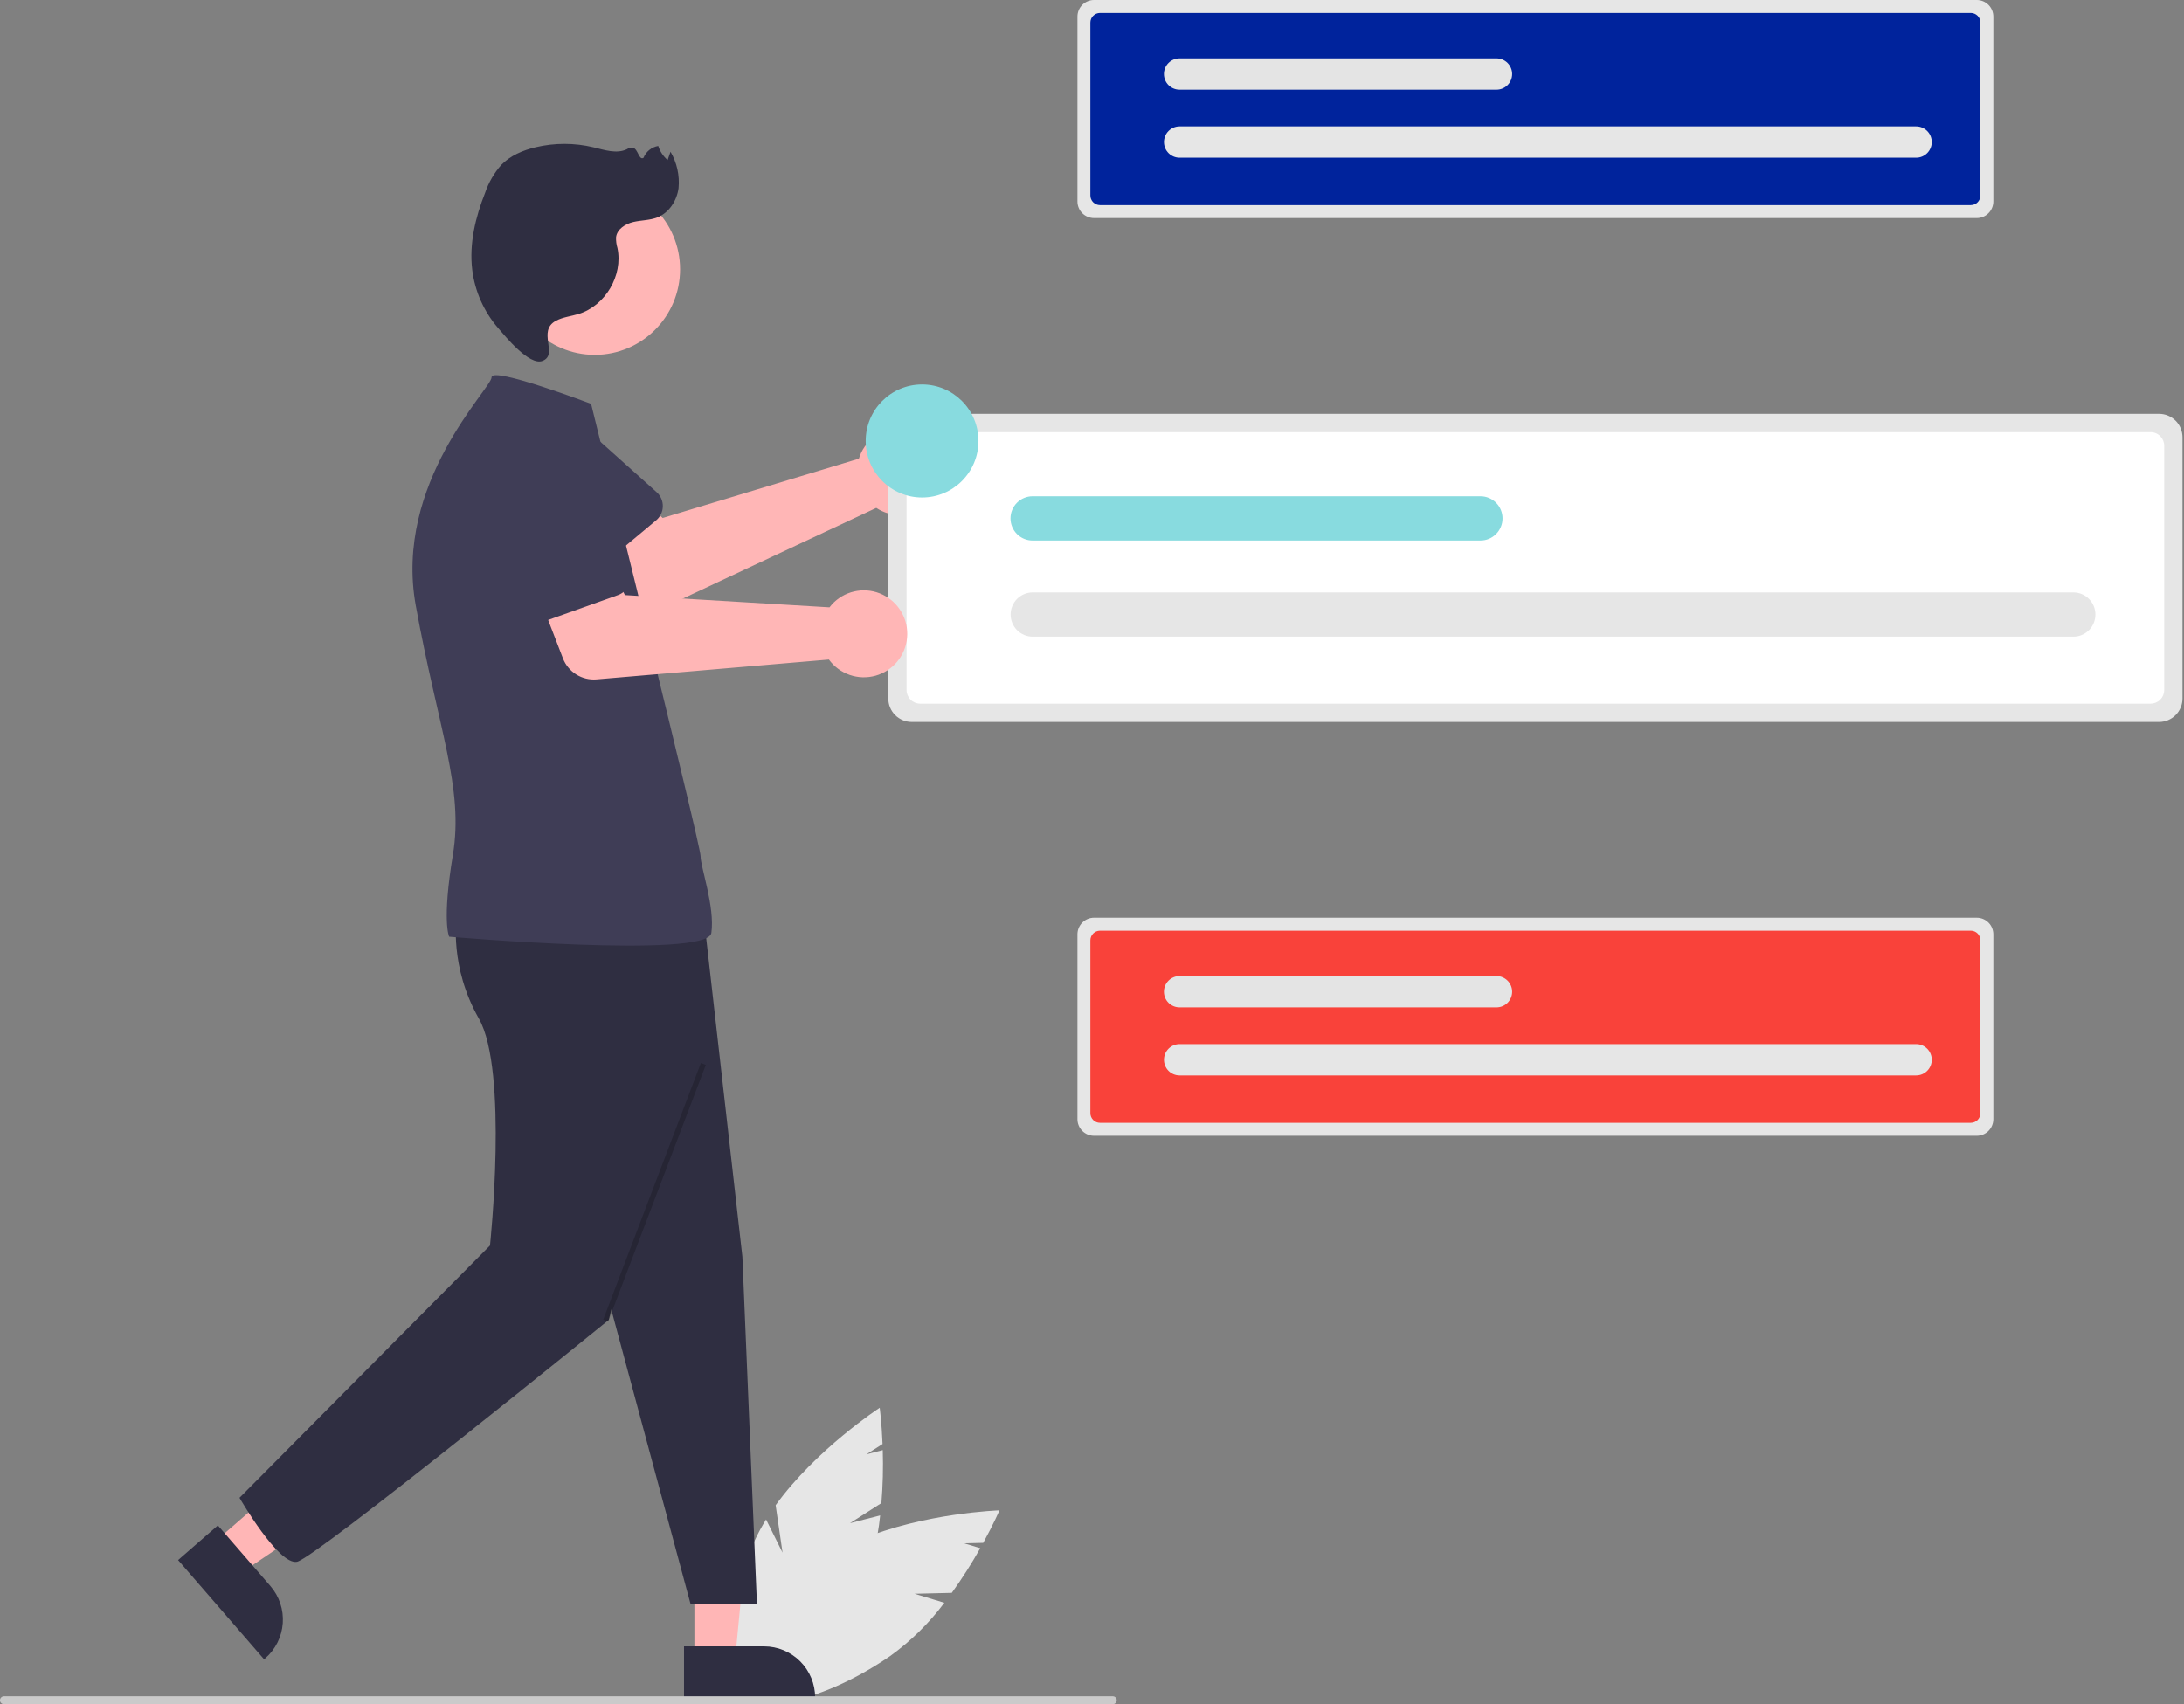 <svg width="410" height="320" viewBox="0 0 410 320" fill="none" xmlns="http://www.w3.org/2000/svg">
<rect x="0" y="0" width="410" height="320" fill="#808080" stroke="none"/>
<g clip-path="url(#clip0_10726_89081)">
<path d="M161.706 84.927C161.517 85.313 161.36 85.715 161.234 86.126L124.395 97.259L117.574 90.851L106.584 99.908L117.559 112.429C118.446 113.441 119.636 114.137 120.951 114.412C122.265 114.688 123.634 114.529 124.85 113.958L164.502 95.366C165.881 96.282 167.505 96.755 169.159 96.722C170.812 96.69 172.417 96.154 173.759 95.185C175.101 94.216 176.117 92.86 176.671 91.298C177.226 89.736 177.294 88.041 176.865 86.44C176.436 84.838 175.531 83.406 174.27 82.333C173.009 81.26 171.452 80.597 169.807 80.433C168.161 80.269 166.504 80.61 165.057 81.413C163.61 82.216 162.441 83.441 161.706 84.927Z" fill="#FFB6B6"/>
<path d="M123.172 97.709L109.619 109.018C109.233 109.34 108.783 109.574 108.299 109.706C107.815 109.838 107.308 109.863 106.813 109.78C106.318 109.698 105.847 109.509 105.431 109.228C105.015 108.946 104.665 108.578 104.404 108.148L95.261 93.094C93.632 91.106 92.855 88.552 93.1 85.99C93.346 83.429 94.594 81.07 96.571 79.43C98.548 77.79 101.093 77.003 103.648 77.241C106.204 77.479 108.56 78.723 110.202 80.7L123.266 92.409C123.64 92.744 123.938 93.156 124.139 93.617C124.339 94.078 124.439 94.577 124.43 95.08C124.421 95.583 124.304 96.079 124.087 96.532C123.87 96.986 123.558 97.387 123.172 97.709Z" fill="#3F3D56"/>
<path d="M159.567 286.007L165.466 282.239C165.737 278.931 165.822 275.61 165.72 272.292L162.66 273.076L165.68 271.147C165.513 267.046 165.144 264.341 165.144 264.341C165.144 264.341 153.217 272.109 145.61 282.638L146.907 291.543L143.813 285.316C143.022 286.586 142.311 287.905 141.685 289.264C135.418 302.993 134.809 316.175 140.325 318.707C145.841 321.238 155.394 312.162 161.661 298.433C163.552 294.017 164.756 289.337 165.232 284.556L159.567 286.007Z" fill="#E6E6E6"/>
<path d="M171.685 299.259L178.677 299.091C180.615 296.399 182.399 293.6 184.022 290.707L180.998 289.792L184.579 289.706C186.55 286.109 187.629 283.602 187.629 283.602C187.629 283.602 173.413 284.07 161.473 289.141L157.993 297.437L158.555 290.502C157.223 291.179 155.935 291.94 154.698 292.779C142.255 301.283 134.939 312.252 138.355 317.278C141.772 322.304 154.629 319.485 167.072 310.981C170.966 308.181 174.41 304.799 177.283 300.953L171.685 299.259Z" fill="#E6E6E6"/>
<path d="M130.358 311.64L137.992 311.639L140.855 281.866L130.356 282.116L130.358 311.64Z" fill="#FFB6B6"/>
<path d="M128.411 309.142L143.445 309.141C145.986 309.142 148.423 310.154 150.22 311.955C152.017 313.757 153.026 316.2 153.026 318.748V319.06L128.411 319.061L128.411 309.142Z" fill="#2F2E41"/>
<path d="M40.295 289.545L45.302 295.323L69.912 278.708L62.522 270.18L40.295 289.545Z" fill="#FFB6B6"/>
<path d="M40.899 286.432L50.76 297.811C52.426 299.735 53.263 302.243 53.085 304.785C52.907 307.326 51.73 309.693 49.812 311.364L49.577 311.569L33.432 292.938L40.899 286.432Z" fill="#2F2E41"/>
<path d="M0.741 320H208.9C209.097 320 209.286 319.922 209.425 319.782C209.564 319.643 209.642 319.454 209.642 319.257C209.642 319.06 209.564 318.87 209.425 318.731C209.286 318.592 209.097 318.513 208.9 318.513H0.741C0.644 318.513 0.547 318.532 0.457 318.569C0.367 318.607 0.285 318.661 0.216 318.73C0.147 318.799 0.092 318.881 0.054 318.972C0.017 319.062 -0.002 319.159 -0.002 319.257C-0.002 319.355 0.017 319.451 0.054 319.542C0.092 319.632 0.147 319.714 0.216 319.783C0.285 319.852 0.367 319.907 0.457 319.944C0.547 319.981 0.644 320 0.741 320Z" fill="#CACACA"/>
<path d="M113.586 241.557L129.647 301.222H142.101L139.366 235.968L132.146 172.393L105.921 170.995L113.586 241.557Z" fill="#2F2E41"/>
<path d="M85.715 172.394C85.715 172.394 84.322 181.476 89.896 191.257C95.47 201.038 91.986 233.873 91.986 233.873L44.962 281.244C44.962 281.244 52.27 293.955 55.754 293.257C59.238 292.558 114.282 247.846 114.282 247.846L132.146 175.188L85.715 172.394Z" fill="#2F2E41"/>
<path d="M111.643 66.633C120.494 66.633 127.669 59.439 127.669 50.565C127.669 41.691 120.494 34.496 111.643 34.496C102.793 34.496 95.618 41.691 95.618 50.565C95.618 59.439 102.793 66.633 111.643 66.633Z" fill="#FFB6B6"/>
<path d="M110.967 75.831C110.967 75.831 92.287 68.741 92.287 70.837C92.287 72.932 73.87 90.654 78.051 113.709C82.231 136.764 87.109 147.942 85.019 160.517C82.928 173.093 84.322 175.887 84.322 175.887C84.322 175.887 132.843 180.079 133.54 175.188C134.236 170.298 131.516 162.839 131.516 160.743C131.516 158.648 112.263 81.225 110.967 75.831Z" fill="#3F3D56"/>
<path d="M104.39 60.22C105.687 59.532 107.194 59.39 108.599 58.963C113.623 57.433 116.988 51.739 115.914 46.585C115.715 45.925 115.626 45.235 115.65 44.545C115.838 43.019 117.395 42.035 118.889 41.685C120.382 41.335 121.971 41.386 123.399 40.824C125.603 39.955 127.067 37.684 127.384 35.331C127.612 32.949 127.083 30.556 125.873 28.494L125.333 30.05C124.51 29.352 123.9 28.436 123.57 27.407C122.957 27.51 122.381 27.769 121.897 28.16C121.412 28.551 121.036 29.059 120.804 29.638C119.938 30.15 119.813 28.047 118.856 27.737C118.436 27.684 118.011 27.789 117.663 28.032C115.735 28.933 113.496 28.163 111.429 27.663C107.849 26.802 104.117 26.798 100.535 27.65C98.155 28.22 95.799 29.211 94.096 30.972C92.764 32.488 91.741 34.251 91.085 36.161C89.258 40.77 88.051 45.757 88.654 50.68C89.156 54.708 90.837 58.496 93.484 61.568C94.863 63.161 99.363 68.719 101.83 67.772C104.93 66.581 100.738 62.156 104.39 60.22Z" fill="#2F2E41"/>
<path opacity="0.2" d="M131.576 199.601L113.24 247.803L114.167 248.158L132.502 199.955L131.576 199.601Z" fill="black"/>
<path d="M171.156 77.705C169.99 77.706 168.871 78.171 168.047 78.998C167.222 79.825 166.758 80.946 166.757 82.116V131.154C166.758 132.323 167.222 133.444 168.047 134.271C168.871 135.098 169.99 135.564 171.156 135.565H405.32C406.486 135.564 407.605 135.098 408.429 134.271C409.254 133.444 409.718 132.323 409.719 131.154V82.116C409.718 80.946 409.254 79.825 408.429 78.998C407.605 78.171 406.486 77.706 405.32 77.705L171.156 77.705Z" fill="#E6E6E6"/>
<path d="M172.738 81.145C172.062 81.145 171.413 81.415 170.935 81.895C170.457 82.374 170.188 83.024 170.187 83.702V129.568C170.188 130.246 170.457 130.896 170.935 131.376C171.413 131.855 172.062 132.125 172.738 132.126H403.738C404.415 132.125 405.063 131.855 405.541 131.376C406.019 130.896 406.288 130.246 406.289 129.568V83.702C406.288 83.024 406.019 82.374 405.541 81.895C405.063 81.415 404.415 81.145 403.738 81.145H172.738Z" fill="white"/>
<path d="M389.234 119.547C390.331 119.545 391.381 119.106 392.156 118.329C392.931 117.551 393.367 116.497 393.368 115.397C393.37 114.298 392.937 113.243 392.164 112.463C391.391 111.683 390.342 111.242 389.245 111.236C389.242 111.236 389.238 111.236 389.234 111.236H193.849C192.753 111.241 191.703 111.68 190.929 112.459C190.156 113.238 189.721 114.293 189.721 115.392C189.721 116.491 190.156 117.545 190.929 118.324C191.703 119.103 192.753 119.543 193.849 119.547H389.234Z" fill="#E6E6E6"/>
<path d="M277.924 101.494C278.469 101.494 279.008 101.387 279.512 101.179C280.015 100.97 280.473 100.664 280.858 100.278C281.243 99.892 281.549 99.434 281.758 98.93C281.966 98.425 282.074 97.884 282.074 97.338C282.074 96.792 281.966 96.251 281.758 95.747C281.549 95.242 281.243 94.784 280.858 94.398C280.473 94.012 280.015 93.706 279.512 93.497C279.008 93.289 278.469 93.182 277.924 93.183H193.849C193.305 93.182 192.765 93.289 192.262 93.497C191.758 93.706 191.301 94.012 190.915 94.398C190.53 94.784 190.224 95.242 190.016 95.747C189.807 96.251 189.7 96.792 189.7 97.338C189.7 97.884 189.807 98.425 190.016 98.93C190.224 99.434 190.53 99.892 190.915 100.278C191.301 100.664 191.758 100.97 192.262 101.179C192.765 101.387 193.305 101.494 193.849 101.494H277.924Z" fill="#88DBDF"/>
<path d="M205.381 172.321C204.555 172.322 203.764 172.652 203.18 173.237C202.597 173.822 202.268 174.616 202.267 175.443V210.147C202.268 210.974 202.597 211.768 203.18 212.353C203.764 212.938 204.555 213.267 205.381 213.268H371.095C371.921 213.267 372.712 212.938 373.296 212.353C373.879 211.768 374.208 210.974 374.209 210.147V175.443C374.208 174.616 373.879 173.822 373.296 173.237C372.712 172.652 371.921 172.322 371.095 172.321H205.381Z" fill="#E6E6E6"/>
<path d="M206.501 174.757C206.022 174.757 205.563 174.948 205.225 175.287C204.886 175.627 204.696 176.087 204.695 176.567V209.025C204.696 209.505 204.886 209.965 205.225 210.304C205.563 210.644 206.022 210.834 206.5 210.835H369.976C370.454 210.834 370.913 210.644 371.252 210.304C371.59 209.965 371.78 209.505 371.781 209.025V176.567C371.78 176.087 371.59 175.627 371.252 175.287C370.913 174.948 370.454 174.757 369.976 174.757H206.501Z" fill="#F9423A"/>
<path d="M359.712 201.934C360.489 201.934 361.235 201.625 361.786 201.075C362.336 200.524 362.646 199.776 362.647 198.997C362.648 198.217 362.341 197.469 361.792 196.917C361.243 196.364 360.497 196.053 359.72 196.052C359.717 196.052 359.714 196.052 359.712 196.052H221.44C220.663 196.053 219.918 196.363 219.369 196.915C218.82 197.466 218.512 198.214 218.512 198.993C218.512 199.772 218.82 200.519 219.369 201.071C219.918 201.622 220.663 201.933 221.44 201.934H359.712Z" fill="#E6E6E6"/>
<path d="M280.939 189.158C281.325 189.158 281.706 189.083 282.063 188.935C282.419 188.788 282.743 188.571 283.016 188.298C283.289 188.025 283.505 187.7 283.653 187.343C283.8 186.986 283.876 186.603 283.876 186.217C283.876 185.83 283.8 185.447 283.653 185.09C283.505 184.733 283.289 184.409 283.016 184.136C282.743 183.863 282.419 183.646 282.063 183.499C281.706 183.351 281.325 183.275 280.939 183.276H221.44C221.055 183.275 220.673 183.351 220.317 183.499C219.96 183.646 219.637 183.863 219.364 184.136C219.091 184.409 218.875 184.733 218.727 185.09C218.579 185.447 218.503 185.83 218.503 186.217C218.503 186.603 218.579 186.986 218.727 187.343C218.875 187.7 219.091 188.025 219.364 188.298C219.637 188.571 219.96 188.788 220.317 188.935C220.673 189.083 221.055 189.158 221.44 189.158H280.939Z" fill="#E4E4E4"/>
<path d="M205.381 0C204.555 0.001 203.764 0.33 203.18 0.915C202.597 1.501 202.268 2.294 202.267 3.122V37.825C202.268 38.653 202.597 39.446 203.18 40.032C203.764 40.617 204.555 40.946 205.381 40.947H371.095C371.921 40.946 372.712 40.617 373.296 40.032C373.879 39.446 374.208 38.653 374.209 37.825V3.122C374.208 2.294 373.879 1.501 373.296 0.915C372.712 0.33 371.921 0.001 371.095 0H205.381Z" fill="#E6E6E6"/>
<path d="M206.501 2.435C206.022 2.436 205.563 2.626 205.225 2.966C204.886 3.305 204.696 3.765 204.695 4.245V36.704C204.696 37.184 204.886 37.644 205.225 37.983C205.563 38.322 206.022 38.513 206.5 38.514H369.976C370.454 38.513 370.913 38.322 371.252 37.983C371.59 37.644 371.78 37.183 371.781 36.704V4.245C371.78 3.765 371.59 3.305 371.252 2.966C370.913 2.627 370.454 2.436 369.976 2.435H206.501Z" fill="#00239C"/>
<path d="M359.712 29.612C360.489 29.613 361.235 29.304 361.786 28.753C362.336 28.202 362.646 27.455 362.647 26.675C362.648 25.896 362.341 25.147 361.792 24.595C361.243 24.043 360.497 23.732 359.72 23.73C359.717 23.73 359.714 23.73 359.712 23.73H221.44C220.663 23.732 219.918 24.042 219.369 24.593C218.82 25.145 218.512 25.892 218.512 26.671C218.512 27.451 218.82 28.198 219.369 28.749C219.918 29.301 220.663 29.611 221.44 29.612H359.712Z" fill="#E6E6E6"/>
<path d="M280.939 16.836C281.325 16.837 281.706 16.761 282.063 16.614C282.419 16.466 282.743 16.25 283.016 15.976C283.289 15.703 283.505 15.379 283.653 15.022C283.8 14.665 283.876 14.282 283.876 13.895C283.876 13.509 283.8 13.126 283.653 12.769C283.505 12.412 283.289 12.088 283.016 11.814C282.743 11.541 282.419 11.325 282.063 11.177C281.706 11.03 281.325 10.954 280.939 10.954H221.44C221.055 10.954 220.673 11.03 220.317 11.177C219.96 11.325 219.637 11.541 219.364 11.814C219.091 12.088 218.875 12.412 218.727 12.769C218.579 13.126 218.503 13.509 218.503 13.895C218.503 14.282 218.579 14.665 218.727 15.022C218.875 15.379 219.091 15.703 219.364 15.976C219.637 16.25 219.96 16.466 220.317 16.614C220.673 16.761 221.055 16.837 221.44 16.836H280.939Z" fill="#E4E4E4"/>
<path d="M156.578 113.079C156.268 113.377 155.982 113.699 155.722 114.042L117.315 111.738L113.12 103.363L99.687 108.059L105.676 123.609C106.16 124.866 107.038 125.931 108.176 126.644C109.315 127.358 110.654 127.682 111.993 127.568L155.608 123.845C156.587 125.182 157.948 126.188 159.511 126.73C161.074 127.272 162.764 127.324 164.358 126.879C165.951 126.434 167.371 125.514 168.43 124.24C169.488 122.966 170.135 121.399 170.284 119.747C170.433 118.096 170.076 116.438 169.262 114.994C168.449 113.551 167.216 112.39 165.728 111.666C164.24 110.942 162.568 110.69 160.933 110.942C159.299 111.195 157.779 111.94 156.578 113.079Z" fill="#FFB6B6"/>
<path d="M116.013 111.738L99.399 117.66C98.926 117.829 98.423 117.893 97.923 117.849C97.423 117.805 96.939 117.653 96.503 117.404C96.067 117.156 95.689 116.815 95.396 116.407C95.103 115.999 94.901 115.532 94.804 115.039L91.406 97.745C90.562 95.315 90.713 92.649 91.825 90.331C92.937 88.012 94.921 86.231 97.341 85.376C99.761 84.521 102.421 84.663 104.736 85.771C107.052 86.879 108.836 88.862 109.696 91.285L117.926 106.796C118.161 107.241 118.299 107.73 118.328 108.233C118.358 108.735 118.279 109.237 118.098 109.706C117.916 110.175 117.636 110.599 117.276 110.95C116.916 111.301 116.485 111.569 116.013 111.738Z" fill="#3F3D56"/>
<path d="M173.1 93.414C178.946 93.414 183.685 88.662 183.685 82.8C183.685 76.938 178.946 72.186 173.1 72.186C167.254 72.186 162.514 76.938 162.514 82.8C162.514 88.662 167.254 93.414 173.1 93.414Z" fill="#88DBDF"/>
</g>
<defs>
<clipPath id="clip0_10726_89081">
<rect width="409.72" height="320" fill="white"/>
</clipPath>
</defs>
</svg>
